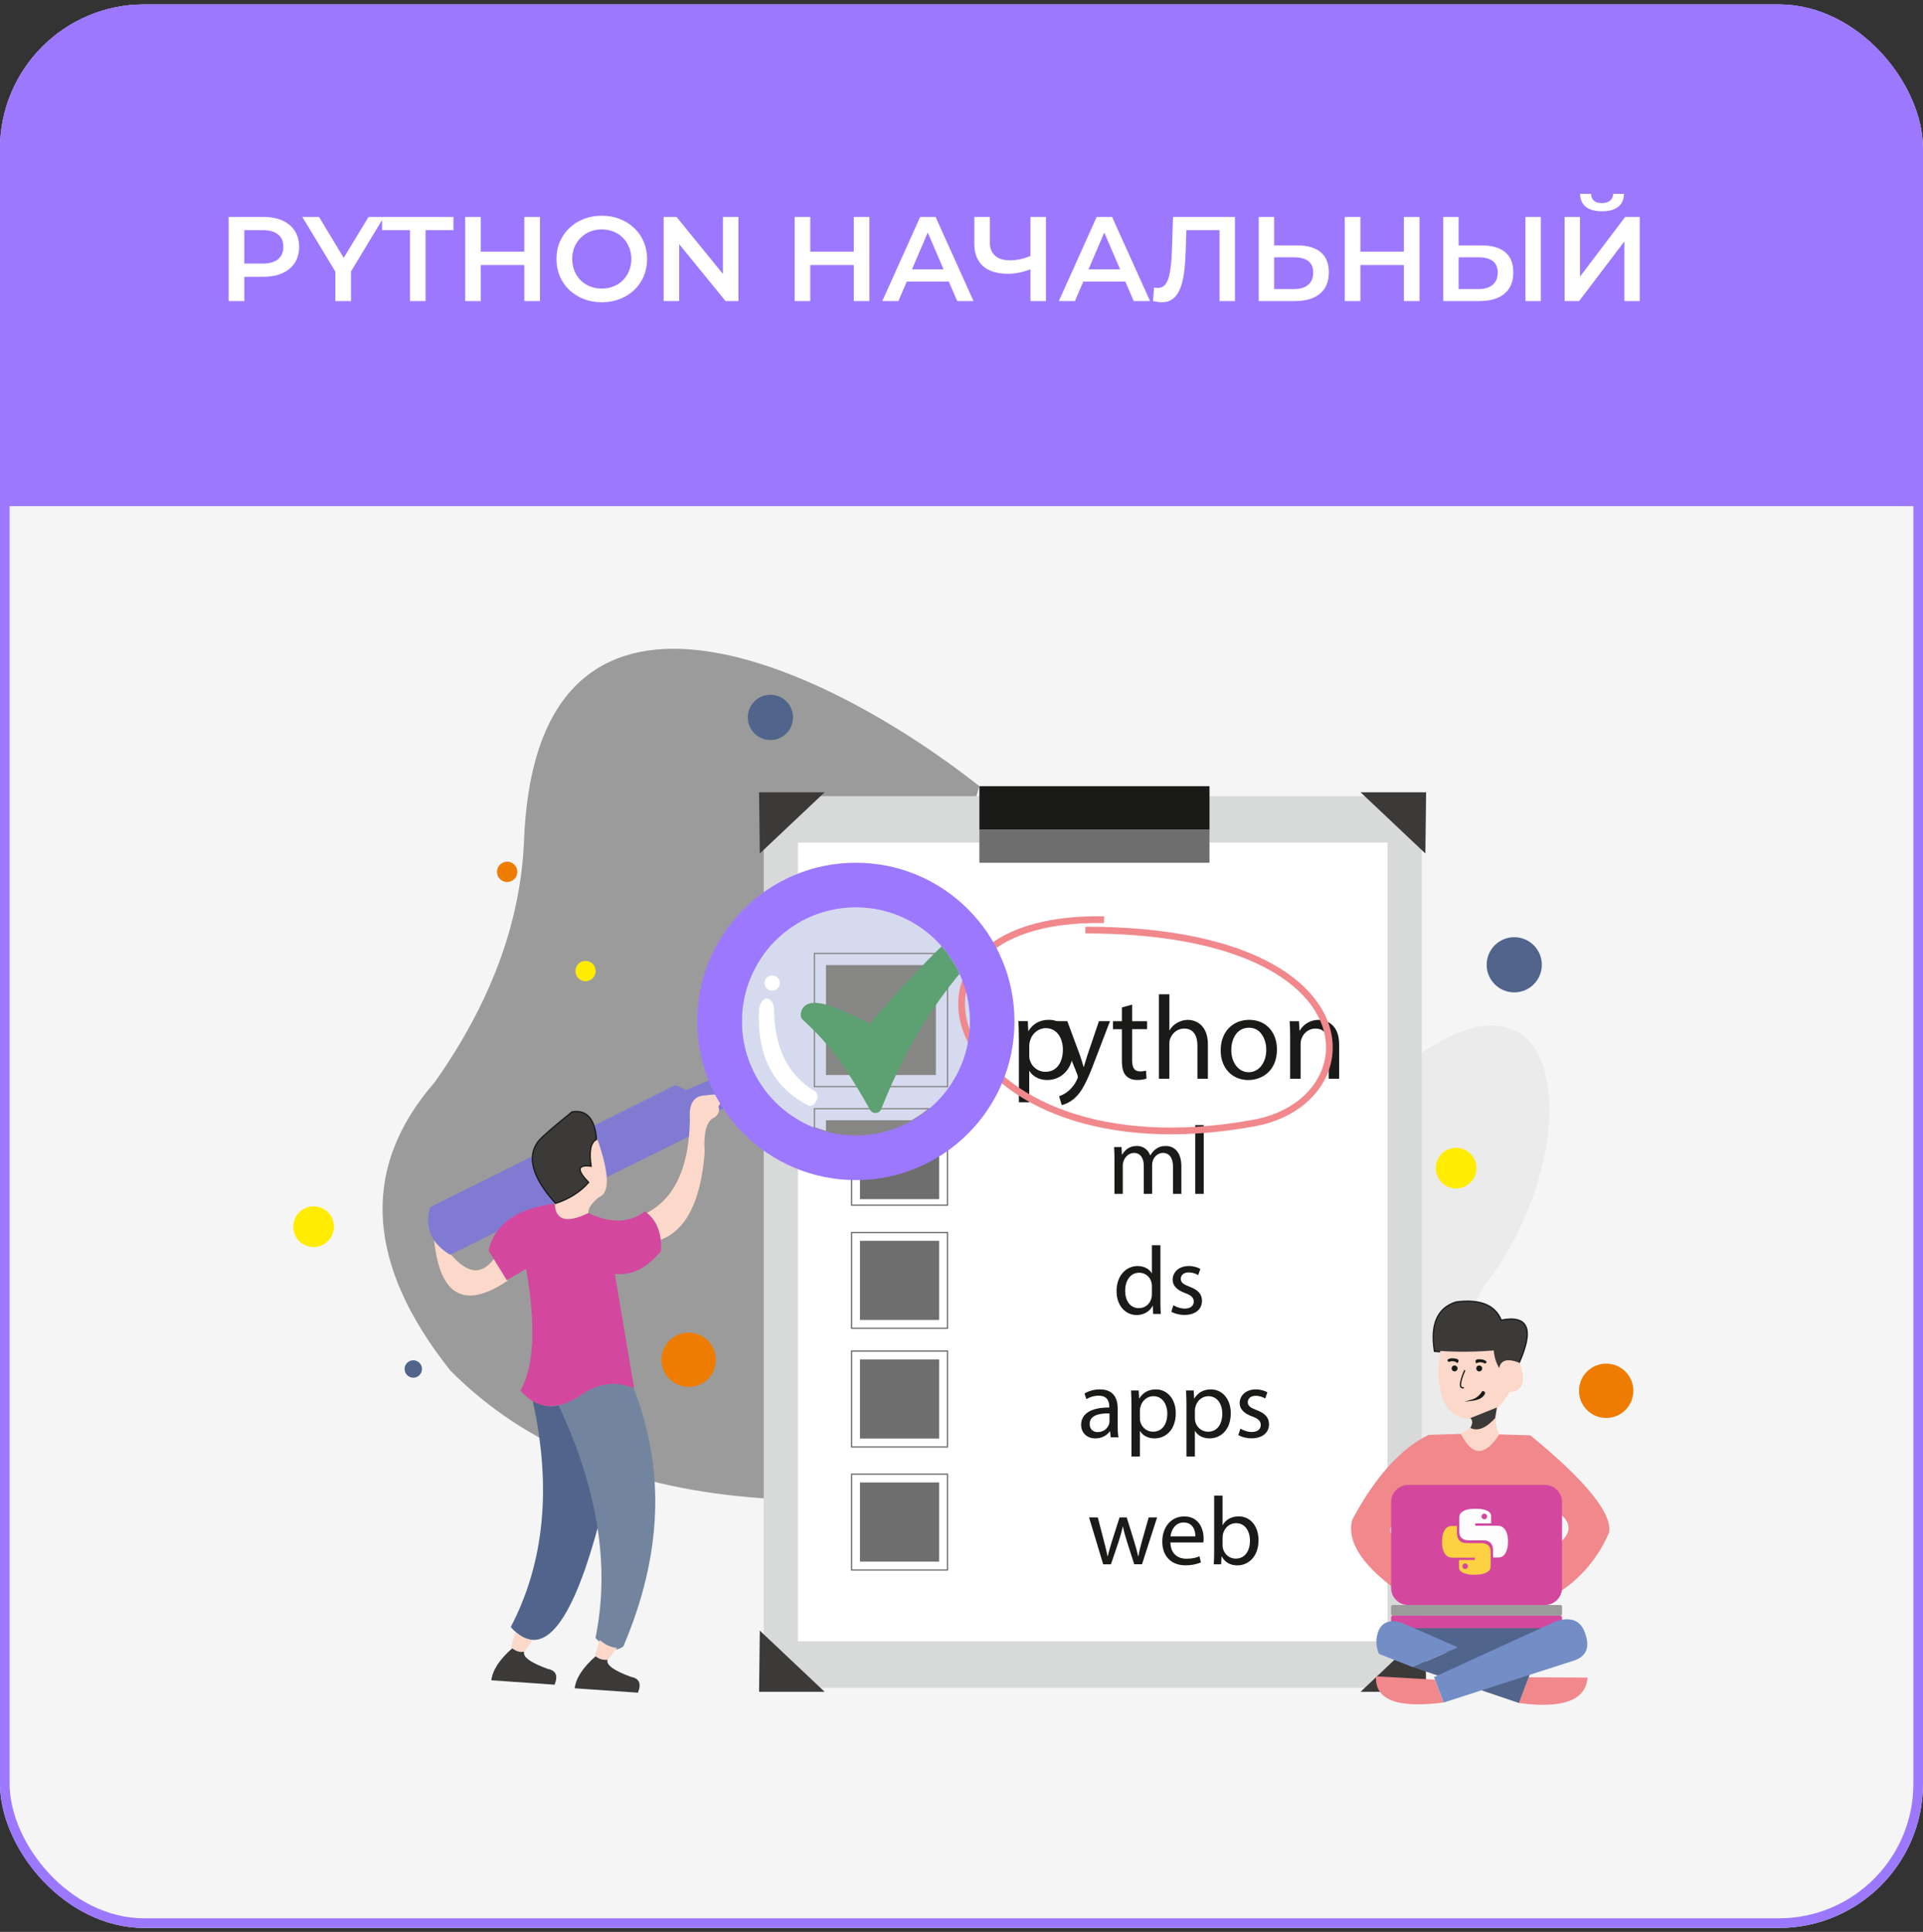 <?xml version="1.0" encoding="UTF-8"?> <svg xmlns="http://www.w3.org/2000/svg" width="230" height="231" viewBox="0 0 230 231" fill="none"><rect x="0" y="0" width="230" height="231" fill="#333333" stroke="none"/> <g clip-path="url(#clip0_252_615)"> <rect y="0.527" width="230" height="230" rx="17.25" fill="#F5F5F5"></rect> <path fill-rule="evenodd" clip-rule="evenodd" d="M170.037 193.163C164.529 166.943 164.529 144.525 170.037 125.907C187.619 114.01 189.537 137.124 178.305 152.706C175.398 156.288 174.896 160.283 176.799 164.687C182.469 177.049 180.215 186.542 170.037 193.163Z" fill="#EBEBEB"></path> <path fill-rule="evenodd" clip-rule="evenodd" d="M91.333 179.158C108.537 122.388 117.138 94.002 117.138 94.002C98.488 79.295 63.913 63.008 62.659 100.904C62.182 110.503 58.632 119.996 52.009 129.381C43.097 139.595 43.713 151.092 53.862 163.879C62.892 172.979 75.381 178.072 91.333 179.158Z" fill="#9B9B9B"></path> <path d="M170.045 95.195H91.344V201.81H170.045V95.195Z" fill="#D8D9D9"></path> <path fill-rule="evenodd" clip-rule="evenodd" d="M52.031 148.367C53.234 149.478 53.832 150.034 53.832 150.034C55.847 152.422 57.606 152.623 59.114 150.638C60.115 152.265 60.615 153.077 60.615 153.077C55.589 156.459 52.729 154.889 52.031 148.367Z" fill="#FBD8C9"></path> <path d="M52.031 148.367C53.234 149.478 53.832 150.034 53.832 150.034C55.847 152.422 57.606 152.623 59.114 150.638C60.115 152.265 60.615 153.077 60.615 153.077C55.589 156.459 52.729 154.889 52.031 148.367Z" stroke="#FBD8C9" stroke-width="0.201" stroke-miterlimit="22.926"></path> <path fill-rule="evenodd" clip-rule="evenodd" d="M67.227 167.923C66.156 168.308 64.989 168.179 63.722 167.535C65.99 177.848 65.111 186.853 61.086 194.552C64.773 198.619 68.248 194.629 71.515 182.58C70.909 175.247 69.481 170.362 67.227 167.923Z" fill="#51658C"></path> <path fill-rule="evenodd" clip-rule="evenodd" d="M75.778 165.997C70.799 163.316 67.808 163.992 66.797 168.019C71.505 178.018 72.978 187.295 71.222 195.848C72.501 197.242 73.611 197.582 74.553 196.869C79.199 186 79.609 175.708 75.778 165.997Z" fill="#73859E"></path> <path fill-rule="evenodd" clip-rule="evenodd" d="M62.693 197.481C62.159 197.558 61.687 197.423 61.28 197.078C59.749 198.417 58.912 199.697 58.766 200.914C63.809 201.264 66.33 201.441 66.33 201.441C66.77 200.367 66.497 199.739 65.516 199.553C63.444 198.805 62.502 198.114 62.693 197.481Z" fill="#3B3A39"></path> <path fill-rule="evenodd" clip-rule="evenodd" d="M72.662 198.438C72.128 198.515 71.656 198.38 71.249 198.035C69.718 199.374 68.881 200.654 68.734 201.871C73.778 202.221 76.299 202.398 76.299 202.398C76.739 201.324 76.466 200.696 75.484 200.51C73.412 199.764 72.471 199.071 72.662 198.438Z" fill="#3B3A39"></path> <path d="M165.943 100.754H95.445V196.257H165.943V100.754Z" fill="white"></path> <path fill-rule="evenodd" clip-rule="evenodd" d="M90.876 194.973L98.625 202.287H90.789L90.876 194.973Z" fill="#3B3A39"></path> <path fill-rule="evenodd" clip-rule="evenodd" d="M170.483 102.052L162.734 94.738H170.57L170.483 102.052Z" fill="#3B3A39"></path> <path fill-rule="evenodd" clip-rule="evenodd" d="M170.483 194.973L162.734 202.287H170.57L170.483 194.973Z" fill="#3B3A39"></path> <path d="M112.322 162.547H102.859V172.01H112.322V162.547Z" fill="#6E6E6E"></path> <path d="M112.322 177.262H102.859V186.724H112.322V177.262Z" fill="#6E6E6E"></path> <path d="M112.322 148.367H102.859V157.83H112.322V148.367Z" fill="#6E6E6E"></path> <path d="M113.32 161.551H101.859V173.011H113.32V161.551Z" stroke="#6E6E6E" stroke-width="0.152" stroke-miterlimit="22.926"></path> <path d="M113.32 176.266H101.859V187.726H113.32V176.266Z" stroke="#6E6E6E" stroke-width="0.152" stroke-miterlimit="22.926"></path> <path d="M113.32 147.367H101.859V158.827H113.32V147.367Z" stroke="#6E6E6E" stroke-width="0.152" stroke-miterlimit="22.926"></path> <path d="M144.662 94.008H117.141V99.218H144.662V94.008Z" fill="#1A1A18"></path> <path d="M144.662 99.215H117.141V103.165H144.662V99.215Z" fill="#6E6E6E"></path> <path d="M131.301 181.441L132.042 184.289C132.203 184.915 132.355 185.493 132.459 186.072H132.494C132.62 185.506 132.807 184.902 132.991 184.301L133.905 181.441H134.762L135.631 184.244C135.84 184.915 136.002 185.506 136.128 186.072H136.163C136.255 185.506 136.407 184.915 136.59 184.254L137.388 181.441H138.394L136.588 187.044H135.661L134.804 184.37C134.608 183.744 134.446 183.19 134.307 182.53H134.285C134.146 183.2 133.972 183.779 133.776 184.383L132.874 187.046H131.947L130.258 181.444H131.301V181.441Z" fill="#1A1A18"></path> <path d="M139.987 184.433C140.009 185.81 140.889 186.378 141.91 186.378C142.64 186.378 143.08 186.252 143.46 186.088L143.634 186.818C143.276 186.98 142.663 187.166 141.771 187.166C140.047 187.166 139.016 186.031 139.016 184.341C139.016 182.652 140.012 181.32 141.644 181.32C143.473 181.32 143.959 182.93 143.959 183.959C143.959 184.167 143.937 184.329 143.925 184.433H139.987ZM142.973 183.703C142.986 183.054 142.707 182.048 141.56 182.048C140.529 182.048 140.079 182.997 139.997 183.703H142.973Z" fill="#1A1A18"></path> <path d="M145.172 187.049C145.194 186.666 145.219 186.1 145.219 185.6V178.828H146.225V182.348H146.248C146.608 181.722 147.254 181.317 148.158 181.317C149.547 181.317 150.531 182.475 150.521 184.177C150.521 186.179 149.259 187.175 148.009 187.175C147.199 187.175 146.551 186.862 146.133 186.122H146.099L146.051 187.049H145.172ZM146.225 184.803C146.225 184.93 146.248 185.056 146.272 185.173C146.469 185.879 147.06 186.366 147.8 186.366C148.866 186.366 149.502 185.496 149.502 184.212C149.502 183.089 148.923 182.127 147.835 182.127C147.139 182.127 146.491 182.602 146.285 183.377C146.262 183.494 146.228 183.633 146.228 183.794V184.803H146.225Z" fill="#1A1A18"></path> <path d="M138.791 148.891V155.663C138.791 156.16 138.804 156.729 138.839 157.111H137.924L137.877 156.14H137.855C137.542 156.766 136.859 157.24 135.944 157.24C134.59 157.24 133.547 156.095 133.547 154.393C133.535 152.53 134.692 151.382 136.059 151.382C136.916 151.382 137.495 151.787 137.748 152.239H137.77V148.893H138.791V148.891ZM137.773 153.787C137.773 153.661 137.76 153.487 137.726 153.36C137.574 152.712 137.02 152.18 136.255 152.18C135.202 152.18 134.575 153.107 134.575 154.344C134.575 155.479 135.132 156.416 136.23 156.416C136.913 156.416 137.539 155.963 137.723 155.201C137.758 155.062 137.77 154.923 137.77 154.761V153.787H137.773Z" fill="#1A1A18"></path> <path d="M140.345 156.067C140.645 156.263 141.179 156.472 141.689 156.472C142.429 156.472 142.777 156.102 142.777 155.64C142.777 155.153 142.486 154.887 141.736 154.609C140.73 154.248 140.255 153.694 140.255 153.024C140.255 152.122 140.986 151.379 142.188 151.379C142.754 151.379 143.254 151.54 143.567 151.727L143.311 152.467C143.09 152.328 142.685 152.144 142.166 152.144C141.564 152.144 141.227 152.492 141.227 152.909C141.227 153.371 141.562 153.58 142.292 153.858C143.264 154.228 143.763 154.715 143.763 155.548C143.763 156.531 142.998 157.227 141.669 157.227C141.055 157.227 140.489 157.075 140.094 156.844L140.345 156.067Z" fill="#1A1A18"></path> <path d="M132.85 171.862L132.768 171.156H132.733C132.42 171.596 131.819 171.991 131.019 171.991C129.884 171.991 129.305 171.191 129.305 170.381C129.305 169.027 130.51 168.287 132.673 168.297V168.18C132.673 167.718 132.547 166.883 131.399 166.883C130.877 166.883 130.333 167.045 129.941 167.3L129.71 166.63C130.172 166.329 130.845 166.133 131.551 166.133C133.265 166.133 133.68 167.303 133.68 168.426V170.52C133.68 171.007 133.702 171.482 133.772 171.864H132.85V171.862ZM132.701 169.002C131.59 168.98 130.328 169.176 130.328 170.264C130.328 170.925 130.768 171.236 131.29 171.236C132.02 171.236 132.482 170.774 132.644 170.299C132.678 170.195 132.701 170.078 132.701 169.976V169.002Z" fill="#1A1A18"></path> <path d="M135.328 168.088C135.328 167.37 135.306 166.791 135.281 166.26H136.195L136.243 167.221H136.265C136.682 166.538 137.341 166.133 138.255 166.133C139.609 166.133 140.628 167.278 140.628 168.98C140.628 170.995 139.4 171.991 138.081 171.991C137.341 171.991 136.692 171.668 136.357 171.111H136.335V174.157H135.328V168.088ZM136.337 169.581C136.337 169.733 136.359 169.872 136.384 169.998C136.571 170.704 137.182 171.191 137.912 171.191C138.988 171.191 139.614 170.311 139.614 169.027C139.614 167.904 139.023 166.943 137.947 166.943C137.251 166.943 136.603 167.44 136.407 168.205C136.372 168.331 136.337 168.483 136.337 168.622V169.581Z" fill="#1A1A18"></path> <path d="M141.907 168.088C141.907 167.37 141.884 166.791 141.859 166.26H142.774L142.821 167.221H142.843C143.261 166.538 143.919 166.133 144.833 166.133C146.187 166.133 147.206 167.278 147.206 168.98C147.206 170.995 145.978 171.991 144.659 171.991C143.919 171.991 143.27 171.668 142.935 171.111H142.913V174.157H141.907V168.088ZM142.915 169.581C142.915 169.733 142.938 169.872 142.962 169.998C143.149 170.704 143.76 171.191 144.49 171.191C145.566 171.191 146.192 170.311 146.192 169.027C146.192 167.904 145.601 166.943 144.525 166.943C143.829 166.943 143.181 167.44 142.985 168.205C142.95 168.331 142.915 168.483 142.915 168.622V169.581Z" fill="#1A1A18"></path> <path d="M148.36 170.821C148.661 171.017 149.195 171.226 149.704 171.226C150.445 171.226 150.792 170.856 150.792 170.393C150.792 169.906 150.502 169.641 149.752 169.362C148.745 169.002 148.271 168.448 148.271 167.777C148.271 166.876 149.001 166.133 150.204 166.133C150.77 166.133 151.269 166.294 151.582 166.481L151.327 167.221C151.105 167.082 150.701 166.898 150.181 166.898C149.58 166.898 149.242 167.246 149.242 167.663C149.242 168.125 149.578 168.334 150.308 168.612C151.279 168.982 151.779 169.469 151.779 170.302C151.779 171.285 151.014 171.981 149.684 171.981C149.071 171.981 148.504 171.829 148.109 171.598L148.36 170.821Z" fill="#1A1A18"></path> <path d="M121.862 124.346C121.862 123.464 121.834 122.754 121.805 122.098H122.928L122.985 123.278H123.012C123.524 122.438 124.334 121.941 125.459 121.941C127.124 121.941 128.376 123.35 128.376 125.439C128.376 127.914 126.868 129.139 125.245 129.139C124.336 129.139 123.539 128.741 123.126 128.058H123.099V131.799H121.862V124.346ZM123.099 126.182C123.099 126.366 123.126 126.537 123.156 126.694C123.385 127.561 124.137 128.16 125.034 128.16C126.356 128.16 127.126 127.079 127.126 125.499C127.126 124.12 126.401 122.938 125.079 122.938C124.224 122.938 123.429 123.549 123.188 124.488C123.146 124.644 123.104 124.828 123.104 125V126.182H123.099Z" fill="#1A1A18"></path> <path d="M127.655 122.102L129.163 126.168C129.32 126.623 129.491 127.165 129.603 127.577H129.631C129.76 127.165 129.901 126.638 130.07 126.141L131.437 122.102H132.758L130.88 127.008C129.983 129.368 129.372 130.578 128.52 131.318C127.909 131.858 127.298 132.071 126.985 132.128L126.672 131.075C126.985 130.976 127.397 130.777 127.767 130.464C128.108 130.193 128.535 129.711 128.821 129.07C128.878 128.941 128.92 128.842 128.92 128.772C128.92 128.7 128.893 128.601 128.836 128.444L126.289 122.102H127.655Z" fill="#1A1A18"></path> <path d="M135.408 120.129V122.106H137.199V123.06H135.408V126.772C135.408 127.624 135.649 128.109 136.347 128.109C136.675 128.109 136.916 128.066 137.072 128.024L137.129 128.963C136.888 129.063 136.503 129.135 136.019 129.135C135.435 129.135 134.966 128.951 134.667 128.608C134.312 128.238 134.183 127.627 134.183 126.817V123.063H133.117V122.109H134.183V120.459L135.408 120.129Z" fill="#1A1A18"></path> <path d="M138.612 118.891H139.864V123.186H139.891C140.09 122.831 140.403 122.518 140.788 122.304C141.158 122.09 141.598 121.949 142.068 121.949C142.992 121.949 144.47 122.518 144.47 124.893V128.989H143.218V125.034C143.218 123.924 142.805 122.987 141.625 122.987C140.815 122.987 140.175 123.556 139.946 124.239C139.874 124.411 139.861 124.595 139.861 124.836V128.989H138.609V118.891H138.612Z" fill="#1A1A18"></path> <path d="M152.728 125.488C152.728 128.034 150.964 129.142 149.299 129.142C147.436 129.142 146 127.776 146 125.6C146 123.297 147.508 121.945 149.413 121.945C151.391 121.948 152.728 123.384 152.728 125.488ZM147.267 125.56C147.267 127.068 148.134 128.206 149.359 128.206C150.554 128.206 151.451 127.083 151.451 125.533C151.451 124.368 150.867 122.887 149.389 122.887C147.908 122.884 147.267 124.251 147.267 125.56Z" fill="#1A1A18"></path> <path d="M154.307 123.969C154.307 123.258 154.292 122.675 154.25 122.106H155.36L155.433 123.244H155.46C155.8 122.59 156.598 121.949 157.736 121.949C158.69 121.949 160.168 122.518 160.168 124.878V128.99H158.916V125.022C158.916 123.912 158.503 122.988 157.323 122.988C156.498 122.988 155.857 123.571 155.644 124.267C155.587 124.424 155.559 124.637 155.559 124.851V128.99H154.307V123.969Z" fill="#1A1A18"></path> <path fill-rule="evenodd" clip-rule="evenodd" d="M102.368 108.5C109.898 108.5 116.002 114.604 116.002 122.134C116.002 129.664 109.898 135.768 102.368 135.768C94.838 135.768 88.734 129.664 88.734 122.134C88.734 114.604 94.838 108.5 102.368 108.5Z" fill="#D6DAEE"></path> <path fill-rule="evenodd" clip-rule="evenodd" d="M112.629 113.16C113.489 114.144 114.211 115.252 114.763 116.452L114.472 116.792C114.346 116.944 114.231 117.088 114.105 117.247L113.387 118.169C112.788 118.939 112.244 119.721 111.682 120.544C110.808 121.825 109.996 123.172 109.186 124.598C108.656 125.53 107.976 126.826 107.501 127.825C107.414 128.009 107.327 128.2 107.235 128.379C107.144 128.556 107.067 128.749 106.977 128.931C106.798 129.291 106.634 129.683 106.465 130.061C106.296 130.439 106.13 130.824 105.971 131.209C105.812 131.596 105.65 131.979 105.494 132.372C105.409 132.583 105.34 132.789 105.203 132.901C104.85 133.186 104.349 133.149 104.093 132.747C103.983 132.578 103.896 132.399 103.795 132.225C103.4 131.532 103.002 130.841 102.587 130.163C102.175 129.49 101.76 128.809 101.325 128.156C100.674 127.182 99.999 126.22 99.253 125.316C99.097 125.127 98.948 124.931 98.784 124.755C98.759 124.727 98.717 124.682 98.689 124.65C98.473 124.387 98.232 124.146 98.006 123.89L97.716 123.582C97.681 123.545 97.643 123.517 97.609 123.48C97.412 123.266 97.204 123.063 96.993 122.864C96.953 122.827 96.933 122.799 96.896 122.762C96.766 122.63 96.608 122.496 96.471 122.367L96.053 121.977C95.718 121.696 95.703 121.232 95.907 120.745C96.056 120.395 96.384 120.116 96.796 119.992C98.222 119.565 101.005 120.911 102.398 121.585C102.749 121.753 103.72 122.235 104.018 122.414L104.818 121.478C104.836 121.455 104.85 121.445 104.868 121.423C104.898 121.386 104.93 121.351 104.96 121.314L105.151 121.095C105.35 120.884 105.526 120.648 105.725 120.439C105.941 120.211 106.137 119.96 106.354 119.731L108.152 117.744C108.276 117.6 108.42 117.47 108.545 117.329L110.04 115.754C110.107 115.682 110.167 115.62 110.234 115.548C110.301 115.476 110.371 115.416 110.44 115.344L111.046 114.718C111.186 114.576 111.33 114.464 111.456 114.308C111.558 114.174 112.366 113.409 112.629 113.16Z" fill="#D6DAEE"></path> <path fill-rule="evenodd" clip-rule="evenodd" d="M90.876 102.052L98.625 94.738H90.789L90.876 102.052Z" fill="#3B3A39"></path> <path d="M111.934 115.398H98.789V128.543H111.934V115.398Z" fill="#868685"></path> <path d="M113.326 114.012H97.406V129.931H113.326V114.012Z" stroke="#868685" stroke-width="0.152" stroke-miterlimit="22.926"></path> <path fill-rule="evenodd" clip-rule="evenodd" d="M86.522 132.564C85.347 130.324 84.76 129.203 84.76 129.203L82.04 130.346L80.815 129.735L51.438 144.355C50.757 146.77 51.557 148.663 53.835 150.032C72.88 140.609 82.403 135.898 82.403 135.898C84.166 134 85.538 132.89 86.522 132.564Z" fill="#817AD3"></path> <path fill-rule="evenodd" clip-rule="evenodd" d="M60.616 153.074C62.157 152.167 62.929 151.715 62.929 151.715C64.114 158.557 63.888 163.409 62.248 166.268C64.211 168.529 66.591 168.733 69.388 166.88C71.49 165.374 73.644 165.078 75.848 165.995C74.307 156.883 73.535 152.326 73.535 152.326C75.525 152.552 77.361 151.648 79.043 149.606C79.207 147.467 78.57 145.88 77.14 144.846C75.281 146.265 72.991 146.312 70.27 144.983C67.908 146.262 66.638 145.899 66.462 143.895C61.811 144.486 59.136 146.369 58.438 149.539C59.891 151.894 60.616 153.074 60.616 153.074Z" fill="#D3489E"></path> <path fill-rule="evenodd" clip-rule="evenodd" d="M66.461 143.895C66.496 145.816 67.765 146.178 70.269 144.984C70.26 144.427 70.689 143.791 71.561 143.08C72.848 142.621 72.781 140.343 71.358 136.246C70.684 136.502 70.468 137.565 70.712 139.441C69.055 139.232 68.953 139.878 70.406 141.379C69.385 142.531 68.071 143.371 66.461 143.895Z" fill="#FBD8C9"></path> <path d="M66.461 143.895C66.496 145.816 67.765 146.178 70.269 144.984C70.26 144.427 70.689 143.791 71.561 143.08C72.848 142.621 72.781 140.343 71.358 136.246C70.684 136.502 70.468 137.565 70.712 139.441C69.055 139.232 68.953 139.878 70.406 141.379C69.385 142.531 68.071 143.371 66.461 143.895Z" stroke="#FBD8C9" stroke-width="0.201" stroke-miterlimit="22.926"></path> <path fill-rule="evenodd" clip-rule="evenodd" d="M70.4 141.38C69.426 142.505 68.109 143.342 66.454 143.896C63.62 140.749 62.952 138.244 64.447 136.381C65.001 135.775 66.328 134.632 68.424 132.948C70.176 132.672 71.152 133.77 71.349 136.247C70.645 136.585 70.429 137.651 70.703 139.442C69.048 139.233 68.946 139.879 70.4 141.38Z" fill="#3B3A39"></path> <path d="M70.4 141.38C69.426 142.505 68.109 143.342 66.454 143.896C63.62 140.749 62.952 138.244 64.447 136.381C65.001 135.775 66.328 134.632 68.424 132.948C70.176 132.672 71.152 133.77 71.349 136.247C70.645 136.585 70.429 137.651 70.703 139.442C69.048 139.233 68.946 139.879 70.4 141.38Z" stroke="#1A1A18" stroke-width="0.152" stroke-miterlimit="22.926"></path> <path fill-rule="evenodd" clip-rule="evenodd" d="M79.037 148.243C78.856 146.815 78.305 145.742 77.383 145.029C80.724 143.267 82.436 139.523 82.515 133.794C82.369 131.904 83.027 130.962 84.488 130.972C86.207 130.664 86.684 131.119 85.916 132.331C86.123 132.756 85.986 133.176 85.509 133.588C84.535 133.931 84.128 135.325 84.284 137.769C83.84 143.573 82.091 147.063 79.037 148.243Z" fill="#FBD8C9"></path> <path fill-rule="evenodd" clip-rule="evenodd" d="M63.737 196.095C63.007 196.043 62.321 195.727 61.683 195.148C61.295 196.353 61.102 196.955 61.102 196.955C61.715 197.437 62.242 197.613 62.682 197.481C63.387 196.557 63.737 196.095 63.737 196.095Z" fill="#FBD8C9"></path> <path fill-rule="evenodd" clip-rule="evenodd" d="M73.792 197.04C73.062 196.988 72.376 196.673 71.738 196.094C71.35 197.299 71.156 197.9 71.156 197.9C71.77 198.382 72.297 198.558 72.736 198.427C73.439 197.505 73.792 197.04 73.792 197.04Z" fill="#FBD8C9"></path> <path fill-rule="evenodd" clip-rule="evenodd" d="M97.69 131.498C97.464 132.052 97.149 132.293 96.751 132.221C92.468 130.045 90.481 126.187 90.789 120.644C91.099 118.962 92.207 119.082 92.568 120.356C92.545 125.017 94.098 128.346 97.228 130.341C97.733 130.577 97.887 130.962 97.69 131.498Z" fill="white"></path> <path fill-rule="evenodd" clip-rule="evenodd" d="M92.349 116.637C92.854 116.637 93.261 117.044 93.261 117.548C93.261 118.053 92.854 118.46 92.349 118.46C91.845 118.46 91.438 118.053 91.438 117.548C91.438 117.044 91.845 116.637 92.349 116.637Z" fill="white"></path> <path fill-rule="evenodd" clip-rule="evenodd" d="M49.432 162.652C50.008 162.652 50.472 163.119 50.472 163.693C50.472 164.27 50.005 164.734 49.432 164.734C48.855 164.734 48.391 164.267 48.391 163.693C48.391 163.117 48.858 162.652 49.432 162.652Z" fill="#51658C"></path> <path fill-rule="evenodd" clip-rule="evenodd" d="M181.112 112.062C182.933 112.062 184.411 113.541 184.411 115.362C184.411 117.183 182.933 118.661 181.112 118.661C179.291 118.661 177.812 117.183 177.812 115.362C177.812 113.541 179.291 112.062 181.112 112.062Z" fill="#51658C"></path> <path fill-rule="evenodd" clip-rule="evenodd" d="M178.434 180.172C179.93 180.172 181.142 181.384 181.142 182.88C181.142 184.375 179.93 185.588 178.434 185.588C176.939 185.588 175.727 184.375 175.727 182.88C175.727 181.384 176.939 180.172 178.434 180.172Z" fill="#51658C"></path> <path fill-rule="evenodd" clip-rule="evenodd" d="M92.145 83.074C93.641 83.074 94.853 84.287 94.853 85.782C94.853 87.278 93.641 88.49 92.145 88.49C90.65 88.49 89.438 87.278 89.438 85.782C89.438 84.287 90.65 83.074 92.145 83.074Z" fill="#51658C"></path> <path fill-rule="evenodd" clip-rule="evenodd" d="M37.51 144.246C38.852 144.246 39.943 145.334 39.943 146.678C39.943 148.022 38.854 149.11 37.51 149.11C36.169 149.11 35.078 148.022 35.078 146.678C35.078 145.334 36.169 144.246 37.51 144.246Z" fill="#FFEC00"></path> <path fill-rule="evenodd" clip-rule="evenodd" d="M70.035 114.898C70.706 114.898 71.25 115.442 71.25 116.113C71.25 116.784 70.706 117.328 70.035 117.328C69.364 117.328 68.82 116.784 68.82 116.113C68.82 115.442 69.364 114.898 70.035 114.898Z" fill="#FFEC00"></path> <path fill-rule="evenodd" clip-rule="evenodd" d="M60.66 103.035C61.331 103.035 61.875 103.579 61.875 104.25C61.875 104.921 61.331 105.465 60.66 105.465C59.989 105.465 59.445 104.921 59.445 104.25C59.445 103.579 59.989 103.035 60.66 103.035Z" fill="#EE7C00"></path> <path fill-rule="evenodd" clip-rule="evenodd" d="M192.109 163.051C193.903 163.051 195.358 164.507 195.358 166.3C195.358 168.094 193.903 169.55 192.109 169.55C190.315 169.55 188.859 168.096 188.859 166.3C188.859 164.504 190.313 163.051 192.109 163.051Z" fill="#EE7C00"></path> <path fill-rule="evenodd" clip-rule="evenodd" d="M82.367 159.344C84.16 159.344 85.616 160.8 85.616 162.593C85.616 164.387 84.16 165.843 82.367 165.843C80.573 165.843 79.117 164.387 79.117 162.593C79.117 160.797 80.57 159.344 82.367 159.344Z" fill="#EE7C00"></path> <path fill-rule="evenodd" clip-rule="evenodd" d="M179.379 163.869C178.855 163.015 178.584 162.252 178.57 161.584C176.234 161.777 173.902 161.777 171.566 161.584C171.052 158.356 171.912 156.389 174.143 155.681C177.017 155.308 178.821 156.034 179.553 157.852C182.808 157.214 183.511 158.94 181.665 163.032C180.286 162.423 179.524 162.702 179.379 163.869Z" fill="#3B3A39"></path> <path d="M179.379 163.869C178.855 163.015 178.584 162.252 178.57 161.584C176.234 161.777 173.902 161.777 171.566 161.584C171.052 158.356 171.912 156.389 174.143 155.681C177.017 155.308 178.821 156.034 179.553 157.852C182.808 157.214 183.511 158.94 181.665 163.032C180.286 162.423 179.524 162.702 179.379 163.869Z" stroke="#1A1A18" stroke-width="0.152" stroke-miterlimit="22.926"></path> <path fill-rule="evenodd" clip-rule="evenodd" d="M179.377 163.868C179.441 162.747 180.204 162.469 181.662 163.028C182.457 165.217 182.072 166.315 180.505 166.327C179.049 168.903 177.225 169.944 175.034 169.452C172.681 168.869 171.787 166.265 172.351 161.639C174.391 161.773 176.463 161.753 178.567 161.582C178.641 162.412 178.912 163.175 179.377 163.868Z" fill="#FBD8C9"></path> <path d="M179.377 163.868C179.441 162.747 180.204 162.469 181.662 163.028C182.457 165.217 182.072 166.315 180.505 166.327C179.049 168.903 177.225 169.944 175.034 169.452C172.681 168.869 171.787 166.265 172.351 161.639C174.391 161.773 176.463 161.753 178.567 161.582C178.641 162.412 178.912 163.175 179.377 163.868Z" stroke="#FBD8C9" stroke-width="0.201" stroke-miterlimit="22.926"></path> <path fill-rule="evenodd" clip-rule="evenodd" d="M174.728 171.453C176.218 174.014 177.714 174.032 179.215 171.508C181.761 171.585 183.035 171.625 183.035 171.625C189.751 177.13 192.886 181.018 192.441 183.289C191.09 186.362 189.045 188.761 186.305 190.496C186.188 186.695 186.131 184.794 186.131 184.794C187.865 183.549 188.076 182.335 186.767 181.147C173.647 181.592 167.088 181.813 167.088 181.813C166.008 182.65 165.971 183.336 166.972 183.867C166.912 187.957 166.882 190.011 166.885 190.031C162.788 186.988 161.069 184.218 161.732 181.726C164.485 176.583 167.533 173.197 170.877 171.567C173.543 171.488 174.728 171.453 174.728 171.453Z" fill="#F0888C"></path> <path fill-rule="evenodd" clip-rule="evenodd" d="M184.782 177.559H168.427C167.304 177.559 166.383 178.478 166.383 179.603V189.871C166.383 190.994 167.302 191.916 168.427 191.916H184.782C185.905 191.916 186.826 190.996 186.826 189.871V179.603C186.826 178.48 185.907 177.559 184.782 177.559Z" fill="#D3489E"></path> <path fill-rule="evenodd" clip-rule="evenodd" d="M186.643 193.185H166.564C166.465 193.185 166.383 193.103 166.383 193.003V192.092C166.383 191.992 166.465 191.91 166.564 191.91H186.643C186.742 191.91 186.824 191.992 186.824 192.092V193.003C186.824 193.103 186.742 193.185 186.643 193.185Z" fill="#9B9B9B"></path> <path fill-rule="evenodd" clip-rule="evenodd" d="M168.398 194.68C178.266 193.385 184.519 193.348 187.158 194.565C180.629 197.144 177.364 198.436 177.364 198.436C172.306 197.611 169.32 196.359 168.398 194.68Z" fill="#51658C"></path> <path d="M168.398 194.68C178.266 193.385 184.519 193.348 187.158 194.565C180.629 197.144 177.364 198.436 177.364 198.436C172.306 197.611 169.32 196.359 168.398 194.68Z" stroke="#1A1A18" stroke-width="0.152" stroke-miterlimit="22.926"></path> <path fill-rule="evenodd" clip-rule="evenodd" d="M181.656 203.631C186.93 204.332 189.668 203.318 189.874 200.593C185.177 200.566 182.826 200.551 182.826 200.551C182.046 202.605 181.656 203.631 181.656 203.631Z" fill="#F0888C"></path> <path fill-rule="evenodd" clip-rule="evenodd" d="M172.66 203.571C171.967 201.75 171.619 200.838 171.619 200.838C166.931 200.574 164.586 200.445 164.586 200.445C164.412 203.248 167.105 204.291 172.66 203.571Z" fill="#F0888C"></path> <path fill-rule="evenodd" clip-rule="evenodd" d="M186.61 193.184H166.596C166.48 193.184 166.383 193.281 166.383 193.397V194.473C166.383 194.59 166.48 194.687 166.596 194.687H186.61C186.727 194.687 186.824 194.59 186.824 194.473V193.397C186.824 193.281 186.727 193.184 186.61 193.184Z" fill="#D3489E"></path> <path fill-rule="evenodd" clip-rule="evenodd" d="M182.949 200.262C177.233 198.071 174.376 196.973 174.376 196.973C170.788 198.555 168.992 199.345 168.992 199.345C177.444 202.2 181.667 203.628 181.667 203.628C182.522 201.385 182.949 200.262 182.949 200.262Z" fill="#51658C"></path> <path fill-rule="evenodd" clip-rule="evenodd" d="M168.985 199.349C172.575 197.766 174.369 196.976 174.369 196.976C169.875 195.008 167.627 194.025 167.627 194.025C166.28 193.635 165.373 193.935 164.906 194.922C164.511 195.888 164.521 196.834 164.936 197.759C167.634 198.817 168.985 199.349 168.985 199.349Z" fill="#738DC7"></path> <path fill-rule="evenodd" clip-rule="evenodd" d="M187.954 198.654C177.769 201.933 172.673 203.573 172.673 203.573C171.901 201.548 171.516 200.534 171.516 200.534C181.296 196.057 186.188 193.819 186.188 193.819C187.912 193.31 189.033 193.764 189.544 195.18C190.257 197.016 189.728 198.174 187.954 198.654Z" fill="#738DC7"></path> <path fill-rule="evenodd" clip-rule="evenodd" d="M178.339 182.159L176.444 182.161L176.441 182.43C176.824 182.447 177.239 182.432 177.624 182.432C178.019 182.432 178.412 182.432 178.807 182.432C179.224 182.432 179.485 182.42 179.773 182.643C180.508 183.215 180.456 184.755 180.18 185.463C180.066 185.756 179.897 185.987 179.656 186.121C179.5 186.208 179.373 186.233 179.172 186.233C178.993 186.233 178.752 186.248 178.58 186.231C178.536 185.615 178.695 184.996 178.332 184.551C177.967 184.102 177.482 184.184 176.779 184.184C176.459 184.184 176.138 184.184 175.815 184.184C175.497 184.184 175.246 184.169 175.003 184.03C174.484 183.732 174.541 183.274 174.541 182.561C174.541 182.241 174.541 181.92 174.541 181.6C174.541 181.232 174.576 181.071 174.779 180.872C175.107 180.549 175.644 180.432 176.238 180.407C176.787 180.385 177.477 180.43 177.907 180.658C178.421 180.932 178.342 181.232 178.342 181.672C178.342 181.819 178.354 182.012 178.339 182.159Z" fill="#FDFDFD"></path> <path fill-rule="evenodd" clip-rule="evenodd" d="M174.516 186.531L176.409 186.528V186.26C175.616 186.258 174.829 186.26 174.039 186.26C173.614 186.26 173.353 186.275 173.065 186.051C172.329 185.487 172.382 183.922 172.652 183.237C173.003 182.35 173.539 182.462 174.257 182.462C174.272 183.095 174.16 183.696 174.503 184.146C174.836 184.583 175.395 184.514 176.066 184.514C176.386 184.514 176.707 184.514 177.03 184.514C177.353 184.514 177.584 184.526 177.835 184.668C178.354 184.961 178.294 185.438 178.294 186.143C178.294 186.464 178.294 186.784 178.294 187.107C178.294 187.477 178.269 187.627 178.063 187.833C177.467 188.431 175.648 188.414 174.935 188.034C174.759 187.939 174.533 187.756 174.513 187.5C174.501 187.356 174.493 186.64 174.516 186.531Z" fill="#FDD141"></path> <path fill-rule="evenodd" clip-rule="evenodd" d="M175.326 186.95C175.487 186.992 175.626 187.161 175.564 187.372C175.519 187.521 175.351 187.658 175.149 187.598C174.725 187.477 174.903 186.841 175.326 186.95Z" fill="#D3489E"></path> <path fill-rule="evenodd" clip-rule="evenodd" d="M177.607 180.998C178.047 181.105 177.885 181.758 177.451 181.654C177.294 181.617 177.158 181.45 177.205 181.249C177.24 181.097 177.406 180.948 177.607 180.998Z" fill="#D3489E"></path> <path fill-rule="evenodd" clip-rule="evenodd" d="M175.995 169.571C177.068 169.606 178.082 169.181 179.033 168.297C178.688 169.648 178.745 170.719 179.207 171.509C177.555 174.038 176.109 174.018 174.867 171.452C175.898 171.022 176.276 170.396 175.995 169.571Z" fill="#FBD8C9"></path> <path d="M175.995 169.571C177.068 169.606 178.082 169.181 179.033 168.297C178.688 169.648 178.745 170.719 179.207 171.509C177.555 174.038 176.109 174.018 174.867 171.452C175.898 171.022 176.276 170.396 175.995 169.571Z" stroke="#FBD8C9" stroke-width="0.201" stroke-miterlimit="22.926"></path> <path fill-rule="evenodd" clip-rule="evenodd" d="M175.852 169.566C176.16 169.8 176.165 170.192 175.864 170.749C176.743 171.166 177.73 170.774 178.82 169.574C178.962 168.722 179.034 168.297 179.034 168.297C176.912 169.144 175.852 169.566 175.852 169.566Z" fill="#3B3A39"></path> <path d="M175.195 163.84C174.547 165.36 174.509 166.056 175.088 165.929" stroke="#1A1A18" stroke-width="0.152" stroke-miterlimit="22.926"></path> <path fill-rule="evenodd" clip-rule="evenodd" d="M177.332 166.406C177.57 166.434 177.612 166.555 177.453 166.769C177.22 167.119 176.753 167.338 176.055 167.425C176.591 167.266 177.016 166.925 177.332 166.406Z" fill="#1A1A18"></path> <path d="M177.332 166.406C177.57 166.434 177.612 166.555 177.453 166.769C177.22 167.119 176.753 167.338 176.055 167.425C176.591 167.266 177.016 166.925 177.332 166.406Z" stroke="#1A1A18" stroke-width="0.152" stroke-miterlimit="22.926"></path> <path fill-rule="evenodd" clip-rule="evenodd" d="M173.613 162.488C174.291 162.501 174.522 162.635 174.301 162.886C173.996 162.667 173.668 162.625 173.312 162.762C173.099 162.65 173.198 162.558 173.613 162.488Z" fill="#1A1A18"></path> <path d="M173.613 162.488C174.291 162.501 174.522 162.635 174.301 162.886C173.996 162.667 173.668 162.625 173.312 162.762C173.099 162.65 173.198 162.558 173.613 162.488Z" stroke="#1A1A18" stroke-width="0.152" stroke-miterlimit="22.926"></path> <path fill-rule="evenodd" clip-rule="evenodd" d="M177.346 162.642C176.675 162.54 176.427 162.632 176.601 162.918C176.938 162.754 177.269 162.768 177.597 162.962C177.825 162.888 177.741 162.778 177.346 162.642Z" fill="#1A1A18"></path> <path d="M177.346 162.642C176.675 162.54 176.427 162.632 176.601 162.918C176.938 162.754 177.269 162.768 177.597 162.962C177.825 162.888 177.741 162.778 177.346 162.642Z" stroke="#1A1A18" stroke-width="0.152" stroke-miterlimit="22.926"></path> <path fill-rule="evenodd" clip-rule="evenodd" d="M173.976 163.344C174.133 163.344 174.257 163.47 174.257 163.624C174.257 163.778 174.13 163.905 173.976 163.905C173.822 163.905 173.695 163.778 173.695 163.624C173.695 163.47 173.822 163.344 173.976 163.344Z" fill="#1A1A18"></path> <path d="M173.976 163.344C174.133 163.344 174.257 163.47 174.257 163.624C174.257 163.778 174.13 163.905 173.976 163.905C173.822 163.905 173.695 163.778 173.695 163.624C173.695 163.47 173.822 163.344 173.976 163.344Z" stroke="#1A1A18" stroke-width="0.152" stroke-miterlimit="22.926"></path> <path fill-rule="evenodd" clip-rule="evenodd" d="M176.921 163.348C177.078 163.348 177.202 163.474 177.202 163.628C177.202 163.782 177.075 163.909 176.921 163.909C176.765 163.909 176.641 163.782 176.641 163.628C176.641 163.474 176.767 163.348 176.921 163.348Z" fill="#1A1A18"></path> <path d="M176.921 163.348C177.078 163.348 177.202 163.474 177.202 163.628C177.202 163.782 177.075 163.909 176.921 163.909C176.765 163.909 176.641 163.782 176.641 163.628C176.641 163.474 176.767 163.348 176.921 163.348Z" stroke="#1A1A18" stroke-width="0.152" stroke-miterlimit="22.926"></path> <path d="M112.322 136.508H102.859V143.387H112.322V136.508Z" fill="#6E6E6E"></path> <path d="M113.32 135.777H101.859V144.107H113.32V135.777Z" stroke="#6E6E6E" stroke-width="0.152" stroke-miterlimit="22.926"></path> <path d="M133.297 138.668C133.297 138.089 133.285 137.615 133.25 137.153H134.142L134.189 138.054H134.224C134.537 137.523 135.056 137.023 135.983 137.023C136.748 137.023 137.327 137.486 137.568 138.146H137.59C137.764 137.833 137.983 137.59 138.216 137.416C138.552 137.16 138.922 137.023 139.456 137.023C140.196 137.023 141.297 137.51 141.297 139.456V142.755H140.301V139.582C140.301 138.507 139.908 137.858 139.086 137.858C138.507 137.858 138.055 138.285 137.881 138.785C137.834 138.924 137.799 139.11 137.799 139.294V142.755H136.803V139.398C136.803 138.507 136.41 137.858 135.632 137.858C134.996 137.858 134.532 138.367 134.37 138.877C134.313 139.028 134.288 139.2 134.288 139.374V142.755H133.292V138.668H133.297Z" fill="#1A1A18"></path> <path d="M142.953 134.535H143.972V142.756H142.953V134.535Z" fill="#1A1A18"></path> <path d="M111.15 132.566C108.777 134.566 105.714 135.771 102.37 135.771C100.618 135.771 98.944 135.441 97.406 134.84V132.566H111.15Z" stroke="#868685" stroke-width="0.152" stroke-miterlimit="22.926"></path> <path fill-rule="evenodd" clip-rule="evenodd" d="M109.171 133.949C107.169 135.104 104.843 135.768 102.367 135.768C101.129 135.768 99.929 135.601 98.789 135.293V133.952H109.171V133.949Z" fill="#868685"></path> <path fill-rule="evenodd" clip-rule="evenodd" d="M174.159 137.242C175.5 137.242 176.591 138.33 176.591 139.674C176.591 141.016 175.503 142.107 174.159 142.107C172.817 142.107 171.727 141.018 171.727 139.674C171.729 138.33 172.817 137.242 174.159 137.242Z" fill="#FFEC00"></path> <path d="M132.056 109.968C102.621 109.409 113.033 141.045 150 134.282C164.133 131.696 164.531 111.21 129.82 111.21" stroke="#F0888C" stroke-width="0.803" stroke-miterlimit="22.926"></path> <path fill-rule="evenodd" clip-rule="evenodd" d="M102.363 108.499C109.893 108.499 115.997 114.603 115.997 122.133C115.997 129.663 109.893 135.767 102.363 135.767C94.834 135.767 88.73 129.663 88.73 122.133C88.73 114.603 94.834 108.499 102.363 108.499ZM102.363 103.16C112.842 103.16 121.336 111.654 121.336 122.133C121.336 132.612 112.842 141.106 102.363 141.106C91.885 141.106 83.391 132.612 83.391 122.133C83.391 111.654 91.885 103.16 102.363 103.16Z" fill="#9C78FF"></path> <path fill-rule="evenodd" clip-rule="evenodd" d="M112.629 113.16C113.489 114.144 114.211 115.252 114.763 116.452L114.472 116.792C114.346 116.944 114.231 117.088 114.105 117.247L113.387 118.169C112.788 118.939 112.244 119.721 111.682 120.544C110.808 121.825 109.996 123.172 109.186 124.598C108.656 125.53 107.976 126.826 107.501 127.825C107.414 128.009 107.327 128.2 107.235 128.379C107.144 128.556 107.067 128.749 106.977 128.931C106.798 129.291 106.634 129.683 106.465 130.061C106.296 130.439 106.13 130.824 105.971 131.209C105.812 131.596 105.65 131.979 105.494 132.372C105.409 132.583 105.34 132.789 105.203 132.901C104.85 133.186 104.349 133.149 104.093 132.747C103.983 132.578 103.896 132.399 103.795 132.225C103.4 131.532 103.002 130.841 102.587 130.163C102.175 129.49 101.76 128.809 101.325 128.156C100.674 127.182 99.999 126.22 99.253 125.316C99.097 125.127 98.948 124.931 98.784 124.755C98.759 124.727 98.717 124.682 98.689 124.65C98.473 124.387 98.232 124.146 98.006 123.89L97.716 123.582C97.681 123.545 97.643 123.517 97.609 123.48C97.412 123.266 97.204 123.063 96.993 122.864C96.953 122.827 96.933 122.799 96.896 122.762C96.766 122.63 96.608 122.496 96.471 122.367L96.053 121.977C95.718 121.696 95.703 121.232 95.907 120.745C96.056 120.395 96.384 120.116 96.796 119.992C98.222 119.565 101.005 120.911 102.398 121.585C102.749 121.753 103.72 122.235 104.018 122.414L104.818 121.478C104.836 121.455 104.85 121.445 104.868 121.423C104.898 121.386 104.93 121.351 104.96 121.314L105.151 121.095C105.35 120.884 105.526 120.648 105.725 120.439C105.941 120.211 106.137 119.96 106.354 119.731L108.152 117.744C108.276 117.6 108.42 117.47 108.545 117.329L110.04 115.754C110.107 115.682 110.167 115.62 110.234 115.548C110.301 115.476 110.371 115.416 110.44 115.344L111.046 114.718C111.186 114.576 111.33 114.464 111.456 114.308C111.558 114.174 112.366 113.409 112.629 113.16Z" fill="#5DA072"></path> <rect x="-3" y="0.523" width="232.875" height="60" fill="#9C78FF"></rect> <path d="M27.351 36V25.938H31.491C32.383 25.938 33.144 26.081 33.777 26.369C34.419 26.656 34.913 27.068 35.258 27.605C35.602 28.142 35.775 28.779 35.775 29.517C35.775 30.255 35.602 30.892 35.258 31.429C34.913 31.965 34.419 32.377 33.777 32.665C33.144 32.953 32.383 33.096 31.491 33.096H28.386L29.22 32.219V36H27.351ZM29.22 32.421L28.386 31.515H31.405C32.229 31.515 32.847 31.343 33.259 30.997C33.681 30.643 33.892 30.149 33.892 29.517C33.892 28.875 33.681 28.381 33.259 28.036C32.847 27.691 32.229 27.519 31.405 27.519H28.386L29.22 26.599V32.421ZM40.114 36V32.018L40.531 33.168L36.16 25.938H38.159L41.666 31.759H40.545L44.081 25.938H45.921L41.551 33.168L41.982 32.018V36H40.114ZM49.032 36V27.519H45.697V25.938H54.236V27.519H50.901V36H49.032ZM62.711 25.938H64.579V36H62.711V25.938ZM57.507 36H55.638V25.938H57.507V36ZM62.854 31.688H57.349V30.092H62.854V31.688ZM71.991 36.144C71.205 36.144 70.481 36.014 69.82 35.756C69.159 35.497 68.584 35.138 68.095 34.678C67.606 34.208 67.228 33.662 66.959 33.039C66.691 32.406 66.557 31.716 66.557 30.969C66.557 30.221 66.691 29.536 66.959 28.913C67.228 28.281 67.606 27.734 68.095 27.274C68.584 26.805 69.159 26.441 69.82 26.182C70.481 25.923 71.2 25.794 71.976 25.794C72.762 25.794 73.481 25.923 74.132 26.182C74.794 26.441 75.369 26.805 75.857 27.274C76.346 27.734 76.725 28.281 76.993 28.913C77.261 29.536 77.396 30.221 77.396 30.969C77.396 31.716 77.261 32.406 76.993 33.039C76.725 33.671 76.346 34.218 75.857 34.678C75.369 35.138 74.794 35.497 74.132 35.756C73.481 36.014 72.767 36.144 71.991 36.144ZM71.976 34.505C72.484 34.505 72.954 34.419 73.385 34.246C73.816 34.074 74.19 33.829 74.506 33.513C74.822 33.187 75.067 32.813 75.239 32.392C75.421 31.961 75.512 31.486 75.512 30.969C75.512 30.451 75.421 29.982 75.239 29.56C75.067 29.129 74.822 28.755 74.506 28.439C74.19 28.113 73.816 27.864 73.385 27.691C72.954 27.519 72.484 27.433 71.976 27.433C71.468 27.433 70.999 27.519 70.567 27.691C70.146 27.864 69.772 28.113 69.446 28.439C69.13 28.755 68.881 29.129 68.699 29.56C68.526 29.982 68.44 30.451 68.44 30.969C68.44 31.477 68.526 31.946 68.699 32.377C68.881 32.809 69.13 33.187 69.446 33.513C69.762 33.829 70.136 34.074 70.567 34.246C70.999 34.419 71.468 34.505 71.976 34.505ZM79.376 36V25.938H80.915L87.225 33.686H86.463V25.938H88.318V36H86.779L80.469 28.252H81.231V36H79.376ZM102.117 25.938H103.985V36H102.117V25.938ZM96.913 36H95.044V25.938H96.913V36ZM102.26 31.688H96.755V30.092H102.26V31.688ZM105.529 36L110.057 25.938H111.897L116.439 36H114.484L110.589 26.929H111.336L107.455 36H105.529ZM107.613 33.671L108.116 32.205H113.55L114.053 33.671H107.613ZM123.534 32.09C123.007 32.31 122.495 32.473 121.996 32.579C121.498 32.684 121.014 32.737 120.544 32.737C119.26 32.737 118.268 32.43 117.569 31.817C116.879 31.194 116.534 30.303 116.534 29.143V25.938H118.388V28.942C118.388 29.651 118.594 30.192 119.006 30.566C119.418 30.94 120.008 31.127 120.774 31.127C121.234 31.127 121.694 31.074 122.154 30.969C122.624 30.863 123.074 30.7 123.506 30.48L123.534 32.09ZM123.247 36V25.938H125.101V36H123.247ZM126.642 36L131.17 25.938H133.01L137.553 36H135.598L131.702 26.929H132.45L128.568 36H126.642ZM128.726 33.671L129.23 32.205H134.663L135.166 33.671H128.726ZM138.923 36.144C138.76 36.144 138.597 36.129 138.434 36.101C138.271 36.072 138.094 36.038 137.902 36L138.032 34.376C138.166 34.414 138.31 34.433 138.463 34.433C138.865 34.433 139.186 34.27 139.426 33.944C139.666 33.609 139.838 33.12 139.944 32.478C140.049 31.836 140.121 31.045 140.159 30.106L140.303 25.938H147.706V36H145.866V27.059L146.297 27.519H141.51L141.913 27.044L141.812 30.034C141.784 31.031 141.716 31.908 141.611 32.665C141.506 33.422 141.343 34.059 141.122 34.577C140.911 35.085 140.629 35.473 140.274 35.741C139.92 36.01 139.469 36.144 138.923 36.144ZM155.18 29.344C156.378 29.344 157.303 29.613 157.954 30.149C158.606 30.686 158.932 31.491 158.932 32.564C158.932 33.695 158.572 34.553 157.854 35.138C157.145 35.712 156.153 36 154.878 36H150.551V25.938H152.391V29.344H155.18ZM154.792 34.562C155.511 34.562 156.066 34.395 156.459 34.059C156.862 33.724 157.063 33.235 157.063 32.593C157.063 31.961 156.867 31.501 156.474 31.213C156.081 30.916 155.52 30.767 154.792 30.767H152.391V34.562H154.792ZM167.913 25.938H169.782V36H167.913V25.938ZM162.71 36H160.841V25.938H162.71V36ZM168.057 31.688H162.551V30.092H168.057V31.688ZM177.248 29.344C178.446 29.344 179.371 29.613 180.022 30.149C180.674 30.686 181 31.491 181 32.564C181 33.695 180.64 34.553 179.922 35.138C179.212 35.712 178.221 36 176.946 36H172.619V25.938H174.459V29.344H177.248ZM176.86 34.562C177.578 34.562 178.134 34.395 178.527 34.059C178.93 33.724 179.131 33.235 179.131 32.593C179.131 31.961 178.934 31.501 178.542 31.213C178.149 30.916 177.588 30.767 176.86 30.767H174.459V34.562H176.86ZM182.452 36V25.938H184.292V36H182.452ZM187.134 36V25.938H188.974V33.082L194.379 25.938H196.119V36H194.279V28.87L188.874 36H187.134ZM191.605 25.262C190.743 25.262 190.091 25.08 189.65 24.716C189.219 24.352 188.998 23.839 188.989 23.177H190.297C190.307 23.532 190.422 23.805 190.642 23.997C190.872 24.189 191.193 24.284 191.605 24.284C192.017 24.284 192.338 24.189 192.568 23.997C192.808 23.805 192.932 23.532 192.942 23.177H194.236C194.226 23.839 194.001 24.352 193.56 24.716C193.119 25.08 192.468 25.262 191.605 25.262Z" fill="white"></path> </g> <rect x="0.575" y="1.102" width="228.85" height="228.85" rx="16.675" stroke="#9C78FF" stroke-width="1.15"></rect> <defs> <clipPath id="clip0_252_615"> <rect y="0.527" width="230" height="230" rx="17.25" fill="white"></rect> </clipPath> </defs> </svg> 